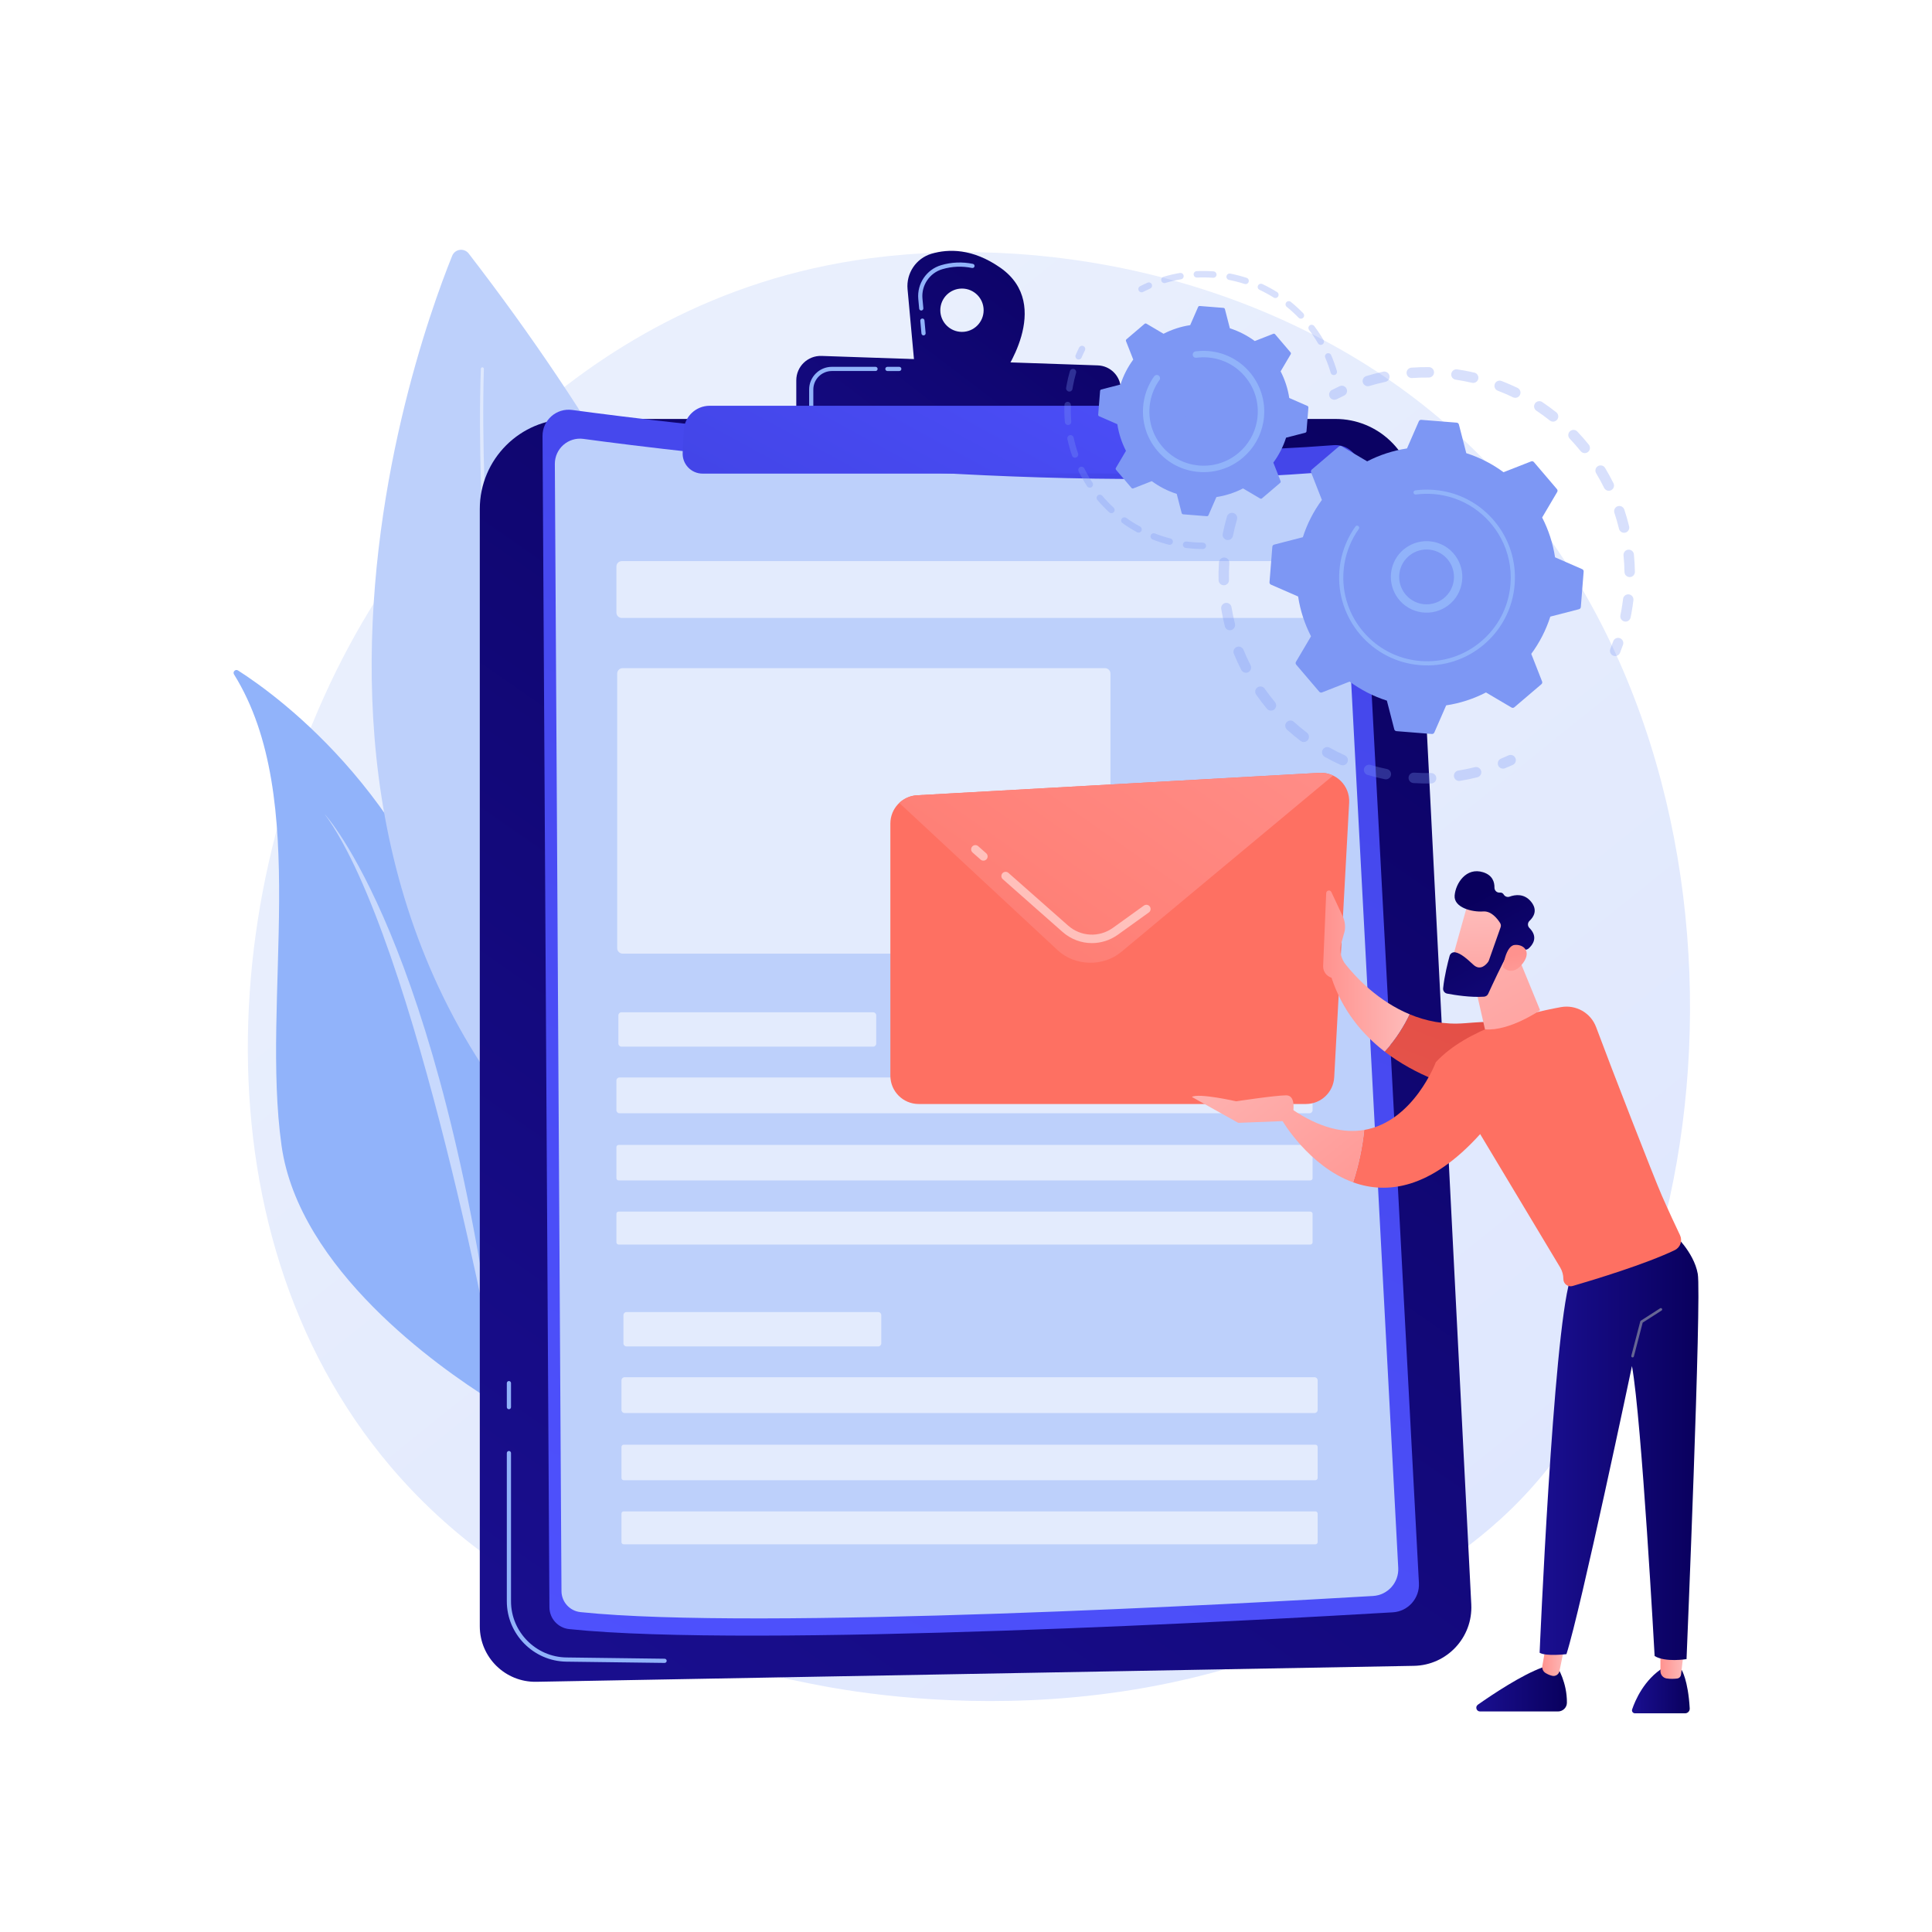 <?xml version="1.0" encoding="utf-8"?>
<svg version="1.1" xmlns="http://www.w3.org/2000/svg" xmlns:xlink="http://www.w3.org/1999/xlink" x="0px" y="0px"
     viewBox="0 0 3710 3710" style="enable-background:new 0 0 3710 3710;" xml:space="preserve">
<g id="Background">
	<g>
		<g>
			<rect style="fill:#FFFFFF;" width="3710" height="3710"/>
		</g>
	</g>
</g>
    <g id="Illustration">
	<g>
		<linearGradient id="SVGID_1_" gradientUnits="userSpaceOnUse" x1="3605.405" y1="4087.739" x2="1129.62" y2="1012.969">
			<stop  offset="0" style="stop-color:#DAE3FE"/>
            <stop  offset="1" style="stop-color:#E9EFFD"/>
		</linearGradient>
        <path style="fill:url(#SVGID_1_);" d="M2924.301,2875.161c-56.868,59.868-110.676,98.476-153.188,128.979
			c-499.726,358.559-1091.034,254.041-1216.704,228.516c-185.575-37.691-544.287-110.548-803.629-415.529
			c-392.363-461.411-331.267-1188.351-26.923-1668.215c55.669-87.775,349.73-574.948,947.407-653.075
			c361.708-47.282,783.343,48.08,1088.679,303.891C3400.873,1336.7,3355.245,2421.477,2924.301,2875.161z"/>
        <g>
			<path style="fill:#91B3FA;" d="M449.425,1295.087c-3.123-5.02,2.668-10.805,7.649-7.62
				c79.497,50.833,359.182,254.323,448.276,650.12c81.516,362.135,79.384,629.559,74.574,729.007
				c-0.952,19.665-22.718,31.046-39.396,20.582c-98.85-62.019-366.549-250.158-399.88-487.158
				C500.818,1916.802,598.451,1534.635,449.425,1295.087z"/>
            <path style="opacity:0.5;fill:#FFFFFF;" d="M623.671,1563.562c0,0,222.234,239.092,333.101,1094.723
				C956.773,2658.284,799.801,1804.291,623.671,1563.562z"/>
		</g>
        <g>
			<path style="fill:#BDD0FB;" d="M868.298,491.241c-81.585,202.176-508.317,1398.111,542.001,2000.133
				c0,0,483.611-715.01-510.304-2004.545C891.3,475.548,873.628,478.033,868.298,491.241z"/>
            <path style="opacity:0.5;fill:#FFFFFF;" d="M929.168,708.415c-2.14,73.148-1.228,146.504,1.135,219.713
				c2.424,73.229,6.618,146.398,12.628,219.412c12.075,146.004,31.057,291.505,59.512,435.161
				c28.599,143.546,66.485,285.515,119.377,421.884c13.107,34.122,27.511,67.724,42.754,100.914
				c15.2,33.215,31.669,65.833,49.353,97.754c35.112,63.983,75.75,124.898,121.986,181.17l0.039,0.047
				c2.408,2.93,1.984,7.258-0.946,9.666c-2.931,2.407-7.258,1.984-9.666-0.945l-0.019-0.025
				c-46.621-57.258-87.419-119.05-122.563-183.773c-17.701-32.295-34.157-65.257-49.319-98.785
				c-15.206-33.505-29.553-67.4-42.586-101.788c-52.592-137.437-89.963-280.129-118.004-424.236
				c-27.891-144.216-46.253-290.107-57.691-436.423c-5.691-73.169-9.562-146.471-11.659-219.823
				c-2.035-73.361-2.622-146.727-0.144-220.164c0.055-1.605,1.4-2.864,3.006-2.809c1.606,0.054,2.863,1.4,2.809,3.006
				L929.168,708.415z"/>
		</g>
        <g>

				<linearGradient id="SVGID_00000010292560562321686310000004313291236956689043_" gradientUnits="userSpaceOnUse" x1="2886.231" y1="564.233" x2="944.292" y2="3360.222">
				<stop  offset="0" style="stop-color:#09005D"/>
                    <stop  offset="1" style="stop-color:#1A0F91"/>
			</linearGradient>
            <path style="fill:url(#SVGID_00000010292560562321686310000004313291236956689043_);" d="M921.346,977.424
				c0-95.492,77.411-172.903,172.903-172.903h1470.374c81.12,0,148.009,63.57,152.133,144.585l108.535,2131.767
				c3.228,63.397-46.678,116.872-110.146,118.026l-1685.234,30.629c-59.637,1.084-108.565-46.963-108.565-106.609V977.424z"/>
            <path style="fill:#91B3FA;" d="M1276.212,3193.288c-0.018,0-0.035,0-0.053,0l-188.568-2.438
				c-63.053-0.818-114.35-52.783-114.35-115.838V2790.31c0-2.225,1.803-4.025,4.025-4.025c2.223,0,4.026,1.8,4.026,4.025v284.702
				c0,58.672,47.731,107.024,106.403,107.786l188.566,2.438c2.223,0.027,4.002,1.856,3.975,4.077
				C1280.206,3191.519,1278.41,3193.288,1276.212,3193.288z"/>
            <path style="fill:#91B3FA;" d="M977.267,2706.148c-2.223,0-4.025-1.801-4.025-4.026v-46.107c0-2.225,1.803-4.026,4.025-4.026
				c2.223,0,4.026,1.801,4.026,4.026v46.107C981.293,2704.347,979.49,2706.148,977.267,2706.148z"/>
            <g>

					<linearGradient id="SVGID_00000063625518197905286750000004284639580180414630_" gradientUnits="userSpaceOnUse" x1="1143.226" y1="3509.217" x2="2825.873" y2="-57.989">
					<stop  offset="0" style="stop-color:#4F52FF"/>
                        <stop  offset="1" style="stop-color:#4042E2"/>
				</linearGradient>
                <path style="fill:url(#SVGID_00000063625518197905286750000004284639580180414630_);" d="M1041.807,837.333
					c-0.18-30.552,26.689-54.198,56.964-50.092c200.793,27.229,891.267,111.445,1462.143,67.622
					c26.034-1.998,48.627,17.727,50.013,43.801l113.804,2141.269c1.561,29.36-20.859,54.467-50.21,56.204
					c-240.099,14.209-1228.905,69.136-1581.597,32.195c-21.466-2.249-37.759-20.321-37.886-41.904L1041.807,837.333z"/>
                <path style="fill:#BDD0FB;" d="M1065.458,890.992c-0.173-29.401,25.684-52.157,54.819-48.206
					c193.232,26.204,857.706,107.249,1407.085,65.076c25.053-1.923,46.796,17.06,48.13,42.151l109.519,2060.639
					c1.502,28.254-20.074,52.417-48.319,54.088c-231.058,13.674-1182.63,66.533-1522.041,30.982
					c-20.657-2.163-36.338-19.555-36.46-40.326L1065.458,890.992z"/>
                <path style="opacity:0.58;fill:#FFFFFF;" d="M2509.931,1186.646H1194.106c-5.756,0-10.422-4.666-10.422-10.423v-88.301
					c0-5.756,4.666-10.423,10.422-10.423h1315.825c5.756,0,10.423,4.666,10.423,10.423v88.301
					C2520.354,1181.979,2515.687,1186.646,2509.931,1186.646z"/>
                <path style="opacity:0.58;fill:#FFFFFF;" d="M2121.955,1831.221h-926.337c-5.756,0-10.423-4.666-10.423-10.422v-527.3
					c0-5.756,4.666-10.423,10.423-10.423h926.337c5.756,0,10.423,4.666,10.423,10.423v527.3
					C2132.378,1826.555,2127.711,1831.221,2121.955,1831.221z"/>
                <path style="opacity:0.58;fill:#FFFFFF;" d="M2514.673,2137.746H1189.545c-3.237,0-5.862-2.624-5.862-5.862v-56.97
					c0-3.237,2.624-5.862,5.862-5.862h1325.128c3.237,0,5.862,2.624,5.862,5.862v56.97
					C2520.535,2135.122,2517.91,2137.746,2514.673,2137.746z"/>
                <path style="opacity:0.58;fill:#FFFFFF;" d="M1676.708,2009.865h-483.359c-3.237,0-5.862-2.624-5.862-5.862v-54.286
					c0-3.237,2.625-5.862,5.862-5.862h483.359c3.237,0,5.862,2.624,5.862,5.862v54.286
					C1682.57,2007.241,1679.946,2009.865,1676.708,2009.865z"/>
                <path style="opacity:0.58;fill:#FFFFFF;" d="M2516.255,2266.752H1187.963c-2.363,0-4.279-1.916-4.279-4.279v-59.584
					c0-2.364,1.916-4.28,4.279-4.28h1328.293c2.364,0,4.28,1.916,4.28,4.28v59.584
					C2520.535,2264.836,2518.619,2266.752,2516.255,2266.752z"/>
                <path style="opacity:0.58;fill:#FFFFFF;" d="M2516.255,2389.906H1187.963c-2.363,0-4.279-1.916-4.279-4.279v-54.699
					c0-2.363,1.916-4.279,4.279-4.279h1328.293c2.364,0,4.28,1.916,4.28,4.279v54.699
					C2520.535,2387.99,2518.619,2389.906,2516.255,2389.906z"/>
                <path style="opacity:0.58;fill:#FFFFFF;" d="M2524.399,2713.401H1199.271c-3.237,0-5.862-2.624-5.862-5.862v-56.969
					c0-3.238,2.624-5.862,5.862-5.862h1325.128c3.238,0,5.862,2.624,5.862,5.862v56.969
					C2530.26,2710.777,2527.636,2713.401,2524.399,2713.401z"/>
                <path style="opacity:0.58;fill:#FFFFFF;" d="M1686.434,2585.521h-483.359c-3.237,0-5.862-2.625-5.862-5.862v-54.286
					c0-3.237,2.624-5.862,5.862-5.862h483.359c3.237,0,5.862,2.625,5.862,5.862v54.286
					C1692.296,2582.896,1689.671,2585.521,1686.434,2585.521z"/>
                <path style="opacity:0.58;fill:#FFFFFF;" d="M2525.981,2842.407H1197.688c-2.364,0-4.279-1.916-4.279-4.28v-59.584
					c0-2.363,1.916-4.279,4.279-4.279h1328.293c2.363,0,4.279,1.916,4.279,4.279v59.584
					C2530.26,2840.491,2528.344,2842.407,2525.981,2842.407z"/>
                <path style="opacity:0.58;fill:#FFFFFF;" d="M2525.981,2965.561H1197.688c-2.364,0-4.279-1.916-4.279-4.279v-54.699
					c0-2.364,1.916-4.279,4.279-4.279h1328.293c2.363,0,4.279,1.916,4.279,4.279v54.699
					C2530.26,2963.645,2528.344,2965.561,2525.981,2965.561z"/>
			</g>

            <linearGradient id="SVGID_00000103239582045071324990000002945814457492556734_" gradientUnits="userSpaceOnUse" x1="2084.678" y1="294.387" x2="1408.358" y2="1184.07">
				<stop  offset="0" style="stop-color:#09005D"/>
                <stop  offset="1" style="stop-color:#1A0F91"/>
			</linearGradient>
            <path style="fill:url(#SVGID_00000103239582045071324990000002945814457492556734_);" d="M1920.63,513.866
				c-53.112-36.949-99.294-36.217-131.803-26.624c-29.656,8.75-48.877,37.382-46.056,68.174l14.02,153.028l166.832,14.806
				C1923.622,723.248,2024.791,586.328,1920.63,513.866z M1847.263,637.322c-22.975,0-41.599-18.624-41.599-41.599
				c0-22.975,18.624-41.6,41.599-41.6c22.975,0,41.599,18.625,41.599,41.6C1888.862,618.698,1870.238,637.322,1847.263,637.322z"/>
            <path style="fill:#91B3FA;" d="M1773.455,644.07c-2.058,0-3.813-1.569-4.004-3.66l-2.233-24.37
				c-0.204-2.214,1.427-4.172,3.641-4.376c2.258-0.212,4.175,1.427,4.376,3.645l2.233,24.37c0.205,2.213-1.427,4.171-3.64,4.375
				C1773.701,644.067,1773.577,644.07,1773.455,644.07z M1769.08,596.312c-2.058,0-3.813-1.569-4.004-3.66l-1.697-18.501
				c-2.689-29.332,15.769-56.643,43.884-64.943c19.912-5.877,40.428-6.719,60.974-2.504c2.178,0.444,3.581,2.575,3.135,4.753
				c-0.446,2.174-2.557,3.566-4.751,3.133c-19.246-3.939-38.446-3.157-57.079,2.339c-24.439,7.214-40.483,30.971-38.146,56.49
				l1.696,18.501c0.205,2.213-1.427,4.171-3.64,4.376C1769.326,596.308,1769.202,596.312,1769.08,596.312z"/>

            <linearGradient id="SVGID_00000067936246495163084770000010063538795226832062_" gradientUnits="userSpaceOnUse" x1="2158.865" y1="350.781" x2="1482.544" y2="1240.464">
				<stop  offset="0" style="stop-color:#09005D"/>
                <stop  offset="1" style="stop-color:#1A0F91"/>
			</linearGradient>
            <path style="fill:url(#SVGID_00000067936246495163084770000010063538795226832062_);" d="M1529.095,807.337v-76.937
				c0-26.559,22.012-47.83,48.556-46.921l530.451,18.174c23.541,0.806,42.605,19.388,44.016,42.901l4.433,73.926L1529.095,807.337z"
            />
            <path style="fill:#91B3FA;" d="M1726.886,712.468h-22.812c-2.223,0-4.026-1.8-4.026-4.025c0-2.226,1.802-4.026,4.026-4.026
				h22.812c2.223,0,4.026,1.8,4.026,4.026C1730.912,710.668,1729.11,712.468,1726.886,712.468z"/>
            <path style="fill:#91B3FA;" d="M1557.806,783.178c-2.223,0-4.026-1.8-4.026-4.026v-31.124c0-24.048,19.564-43.611,43.612-43.611
				h83.868c2.223,0,4.026,1.8,4.026,4.026c0,2.225-1.802,4.025-4.026,4.025h-83.868c-19.608,0-35.561,15.953-35.561,35.56v31.124
				C1561.832,781.377,1560.029,783.178,1557.806,783.178z"/>

            <linearGradient id="SVGID_00000074410522399727968900000009652927642175651729_" gradientUnits="userSpaceOnUse" x1="2073.637" y1="405.201" x2="1606.652" y2="1262.681">
				<stop  offset="0" style="stop-color:#4F52FF"/>
                <stop  offset="1" style="stop-color:#4042E2"/>
			</linearGradient>
            <path style="fill:url(#SVGID_00000074410522399727968900000009652927642175651729_);" d="M1312.958,826.765
				c1.28-26.642,23.254-47.585,49.927-47.586l927.593-0.025c33.354-0.001,61.868,24.001,67.558,56.866l0.785,4.535
				c6.231,35.998-21.483,68.923-58.017,68.923h-951.656c-21.864,0-39.287-18.281-38.237-40.119L1312.958,826.765z"/>
		</g>
        <g>
			<g>
				<g>

						<linearGradient id="SVGID_00000075848221324986554680000002777812362185534644_" gradientUnits="userSpaceOnUse" x1="3227.571" y1="4.178" x2="2841.253" y2="648.041">
						<stop  offset="0" style="stop-color:#FF928E"/>
                            <stop  offset="1" style="stop-color:#FE7062"/>
					</linearGradient>
                    <path style="fill:url(#SVGID_00000075848221324986554680000002777812362185534644_);" d="M2507.789,2120.011h-743.662
						c-30.024,0-54.363-24.339-54.363-54.363V1581.41c0-28.848,22.534-52.673,51.337-54.278l772.359-43.05
						c32.337-1.803,59.067,24.893,57.308,57.233l-28.696,527.288C2560.502,2097.436,2536.664,2120.011,2507.789,2120.011z"/>
                    <g>

							<linearGradient id="SVGID_00000057830371221723354020000001364615168251428741_" gradientUnits="userSpaceOnUse" x1="2425.922" y1="1113.853" x2="1597.275" y2="2291.831">
							<stop  offset="0" style="stop-color:#FF928E"/>
                                <stop  offset="1" style="stop-color:#FE7062"/>
						</linearGradient>
                        <path style="fill:url(#SVGID_00000057830371221723354020000001364615168251428741_);" d="M2153.321,1827.817l406.51-338.551
							c-7.93-3.783-16.906-5.711-26.371-5.184l-772.359,43.05c-13.281,0.74-25.223,6.213-34.243,14.715l304.237,282.943
							C2064.122,1855.507,2118.458,1856.853,2153.321,1827.817z"/>
					</g>
				</g>
                <path style="opacity:0.5;fill:#FFFFFF;" d="M2096.809,1811.039c-20.211,0-40.329-7.231-56.495-21.504l-114.63-101.198
					c-3.365-2.969-3.684-8.103-0.714-11.467c2.97-3.369,8.108-3.687,11.467-0.714l114.63,101.198
					c24.352,21.496,59.78,23.271,86.162,4.311l59.399-42.693c3.655-2.618,8.719-1.782,11.34,1.857
					c2.618,3.644,1.787,8.72-1.857,11.34l-59.398,42.693C2131.65,1805.686,2114.195,1811.039,2096.809,1811.039z"/>
                <path style="opacity:0.5;fill:#FFFFFF;" d="M1888.412,1652.721c-1.912,0-3.829-0.669-5.374-2.034l-15.432-13.623
					c-3.364-2.969-3.684-8.103-0.714-11.467c2.968-3.369,8.104-3.682,11.468-0.714l15.432,13.623
					c3.364,2.969,3.684,8.103,0.714,11.467C1892.901,1651.793,1890.66,1652.721,1888.412,1652.721z"/>
			</g>
            <g>
				<g>

						<linearGradient id="SVGID_00000102506260585480869220000008322342537335245185_" gradientUnits="userSpaceOnUse" x1="5556.637" y1="3245.927" x2="5667.535" y2="3245.927" gradientTransform="matrix(-1 0 0 1 8801.397 0)">
						<stop  offset="0" style="stop-color:#09005D"/>
                            <stop  offset="1" style="stop-color:#1A0F91"/>
					</linearGradient>
                    <path style="fill:url(#SVGID_00000102506260585480869220000008322342537335245185_);" d="M3229.323,3206.849
						c0,0,12.323,19.425,15.423,73.81c0.289,5.067-3.725,9.384-8.801,9.384h-96.379c-3.878,0-6.646-3.802-5.404-7.476
						c5.647-16.715,22.724-57.469,60.826-80.757L3229.323,3206.849z"/>

                    <linearGradient id="SVGID_00000088819925661806440080000011808002194995485360_" gradientUnits="userSpaceOnUse" x1="5567.886" y1="3194.394" x2="5612.863" y2="3194.394" gradientTransform="matrix(-1 0 0 1 8801.397 0)">
						<stop  offset="0" style="stop-color:#FEBBBA"/>
                        <stop  offset="1" style="stop-color:#FF928E"/>
					</linearGradient>
                    <path style="fill:url(#SVGID_00000088819925661806440080000011808002194995485360_);" d="M3233.511,3169.998l-5.451,45.709
						c-0.47,3.943-3.561,7.1-7.506,7.554c-5.271,0.607-12.934,1.035-20.379-0.193c-6.768-1.116-11.64-7.146-11.64-14.005v-44.133
						L3233.511,3169.998z"/>

                    <linearGradient id="SVGID_00000183955399046001379210000011168791527501933744_" gradientUnits="userSpaceOnUse" x1="5792.477" y1="3244.154" x2="5966.481" y2="3244.154" gradientTransform="matrix(-1 0 0 1 8801.397 0)">
						<stop  offset="0" style="stop-color:#09005D"/>
                        <stop  offset="1" style="stop-color:#1A0F91"/>
					</linearGradient>
                    <path style="fill:url(#SVGID_00000183955399046001379210000011168791527501933744_);" d="M2990.862,3201.811
						c0,0,18.448,28.674,18.052,68.031c-0.093,9.271-7.854,16.655-17.125,16.655h-149.688c-7.009,0-9.855-9.006-4.119-13.034
						c28.325-19.891,83.998-57.048,124.264-71.652H2990.862z"/>

                    <linearGradient id="SVGID_00000014592804354368176430000000062565712554493073_" gradientUnits="userSpaceOnUse" x1="5795.119" y1="3174.422" x2="5839.849" y2="3174.422" gradientTransform="matrix(-1 0 0 1 8801.397 0)">
						<stop  offset="0" style="stop-color:#FEBBBA"/>
                        <stop  offset="1" style="stop-color:#FF928E"/>
					</linearGradient>
                    <path style="fill:url(#SVGID_00000014592804354368176430000000062565712554493073_);" d="M3006.278,3152.448l-11.627,56.451
						c-1.301,6.314-7.477,10.561-13.769,9.156c-3.825-0.854-8.338-2.489-13.16-5.503c-4.582-2.865-6.904-8.317-5.969-13.64
						l12.028-68.391L3006.278,3152.448z"/>

                    <linearGradient id="SVGID_00000062172006211425099390000001331533648846482859_" gradientUnits="userSpaceOnUse" x1="5539.94" y1="2777.664" x2="5844.873" y2="2777.664" gradientTransform="matrix(-1 0 0 1 8801.397 0)">
						<stop  offset="0" style="stop-color:#09005D"/>
                        <stop  offset="1" style="stop-color:#1A0F91"/>
					</linearGradient>
                    <path style="fill:url(#SVGID_00000062172006211425099390000001331533648846482859_);" d="M3212.153,2367.571
						c0,0,40.428,35.643,48.037,78.525c7.609,42.882-21.557,739.871-21.557,739.871s-40.427,6.727-61.267-5.902
						c0,0-24.718-452.34-43.506-556.866c0,0-98.53,468.565-125.83,553.229c0,0-38.948,4.738-51.508-2.673
						c0,0,25.81-607.392,58.241-715.377L3212.153,2367.571z"/>
                    <path style="fill:#666694;" d="M3135.04,2606.649c-0.215,0-0.43-0.027-0.646-0.083c-1.357-0.354-2.171-1.741-1.817-3.101
						l17.172-65.875c0.162-0.619,0.549-1.152,1.085-1.496l37.101-23.797c1.188-0.764,2.76-0.414,3.511,0.764
						c0.758,1.181,0.417,2.753-0.764,3.511l-36.267,23.261l-16.921,64.916C3137.198,2605.892,3136.168,2606.649,3135.04,2606.649z"
                    />

                    <linearGradient id="SVGID_00000067195390719469714780000017234935008238439049_" gradientUnits="userSpaceOnUse" x1="2979.22" y1="1653.517" x2="2599.68" y2="2629.479">
						<stop  offset="0" style="stop-color:#E1473D"/>
                        <stop  offset="1" style="stop-color:#E9605A"/>
					</linearGradient>
                    <path style="fill:url(#SVGID_00000067195390719469714780000017234935008238439049_);" d="M2813.192,1964.838
						c170.191-14.129,214.672,21.09,214.672,21.09l-81.787,129.119c0,0-167.229-3.303-287.055-95.66
						c22.425-24.152,38-50.842,47.989-71.624C2737.91,1960.603,2773.493,1968.133,2813.192,1964.838z"/>

                    <linearGradient id="SVGID_00000047765793276047638600000011773490688990751627_" gradientUnits="userSpaceOnUse" x1="6094.386" y1="1864.703" x2="6260.621" y2="1864.703" gradientTransform="matrix(-1 0 0 1 8801.397 0)">
						<stop  offset="0" style="stop-color:#FEBBBA"/>
                        <stop  offset="1" style="stop-color:#FF928E"/>
					</linearGradient>
                    <path style="fill:url(#SVGID_00000047765793276047638600000011773490688990751627_);" d="M2546.676,1715.022
						c0.229-5.454,7.62-6.938,9.937-1.995l21.717,46.341c4.196,8.953,5.541,18.98,3.853,28.723l-7.617,26.972
						c-2.279,13.154,1.157,26.63,9.495,37.056c19.954,24.946,62.451,70.506,122.95,95.646
						c-9.989,20.783-25.564,47.473-47.989,71.624c-43.967-33.886-81.561-79.748-102.159-141.854
						c-9.868-3.031-16.463-12.322-16.071-22.638L2546.676,1715.022z"/>

                    <linearGradient id="SVGID_00000047018009063432185150000006914005848918787253_" gradientUnits="userSpaceOnUse" x1="3543.188" y1="1313.384" x2="3312.753" y2="1672.592">
						<stop  offset="0" style="stop-color:#FF928E"/>
                        <stop  offset="1" style="stop-color:#FE7062"/>
					</linearGradient>
                    <path style="fill:url(#SVGID_00000047018009063432185150000006914005848918787253_);" d="M2757.171,2039.698
						c59.913-64.56,174.035-93.728,240.109-105.709c28.947-5.25,57.48,10.858,67.737,38.431
						c29.734,79.93,110.603,287.88,126.277,323.62c12.86,29.321,26.287,57.957,34.819,75.861c5.098,10.696,0.644,23.495-10.03,28.64
						c-55.59,26.795-155.618,57.11-196.171,68.937c-8.921,2.602-17.802-4.096-17.802-13.387c0-7.88-2.142-15.613-6.197-22.37
						l-153.583-255.934c-95.727,106.141-179.559,115.846-243.958,92.614c10.829-33.465,17.915-66.992,21.313-100.583
						C2714.823,2153.518,2757.171,2039.698,2757.171,2039.698z"/>

                    <linearGradient id="SVGID_00000033355222971797217350000000075590047798530995_" gradientUnits="userSpaceOnUse" x1="6470.797" y1="1900.945" x2="6111.61" y2="2347.808" gradientTransform="matrix(-1 0 0 1 8801.397 0)">
						<stop  offset="0" style="stop-color:#FEBBBA"/>
                        <stop  offset="1" style="stop-color:#FF928E"/>
					</linearGradient>
                    <path style="fill:url(#SVGID_00000033355222971797217350000000075590047798530995_);" d="M2462.433,2152.003l17.17-22.892
						c55.585,38.174,102.047,47.222,140.082,40.706c-3.399,33.591-10.485,67.118-21.313,100.583
						C2513.532,2239.794,2462.433,2152.003,2462.433,2152.003z"/>

                    <linearGradient id="SVGID_00000062888187497231131130000009171019061891204486_" gradientUnits="userSpaceOnUse" x1="6538.898" y1="1955.683" x2="6179.709" y2="2402.548" gradientTransform="matrix(-1 0 0 1 8801.397 0)">
						<stop  offset="0" style="stop-color:#FEBBBA"/>
                        <stop  offset="1" style="stop-color:#FF928E"/>
					</linearGradient>
                    <path style="fill:url(#SVGID_00000062888187497231131130000009171019061891204486_);" d="M2474.54,2152.417l-96.729,3.771
						l-89.059-49.741c12.784-8.014,85.075,8.365,85.075,8.365s75.572-11.429,96.025-11.456c16.988-0.021,14.561,24.406,13.25,32.686
						c-0.267,1.688-0.488,2.705-0.488,2.705L2474.54,2152.417z"/>

                    <linearGradient id="SVGID_00000005235592409181486380000013365146819162488723_" gradientUnits="userSpaceOnUse" x1="6066.708" y1="1630.883" x2="5718.834" y2="2270.069" gradientTransform="matrix(-1 0 0 1 8801.397 0)">
						<stop  offset="0" style="stop-color:#FEBBBA"/>
                        <stop  offset="1" style="stop-color:#FF928E"/>
					</linearGradient>
                    <path style="fill:url(#SVGID_00000005235592409181486380000013365146819162488723_);" d="M2906.398,1815.421l51.036,124.539
						c0,0-58.641,40.589-105.819,36.726l-25.471-111.984L2906.398,1815.421z"/>
                    <g>

							<linearGradient id="SVGID_00000080905211088580304890000018372106499954189491_" gradientUnits="userSpaceOnUse" x1="4687.475" y1="7197.561" x2="4533.734" y2="7400.948" gradientTransform="matrix(-0.817 -0.577 -0.577 0.817 10824.825 -1428.496)">
							<stop  offset="0" style="stop-color:#FEBBBA"/>
                                <stop  offset="1" style="stop-color:#FF928E"/>
						</linearGradient>
                        <path style="fill:url(#SVGID_00000080905211088580304890000018372106499954189491_);" d="M2820.187,1730.52
							c-1.169,1.656-36.922,130.816-36.922,130.816l74.183,18.847l52.074-117.383
							C2909.522,1762.8,2839.756,1702.797,2820.187,1730.52z"/>

                        <linearGradient id="SVGID_00000025415033182871676770000003526856061517055664_" gradientUnits="userSpaceOnUse" x1="2811.363" y1="1733.325" x2="2998.246" y2="2080.391">
							<stop  offset="0" style="stop-color:#09005D"/>
                            <stop  offset="1" style="stop-color:#1A0F91"/>
						</linearGradient>
                        <path style="fill:url(#SVGID_00000025415033182871676770000003526856061517055664_);" d="M2881.587,1780.634l-22.574,63.939
							c-0.289,0.821-0.677,1.579-1.177,2.29c-3.064,4.352-14.701,18.554-28.505,5.761c-12.525-11.608-24.129-22.015-34.845-23.903
							c-4.812-0.849-9.473,2.088-10.775,6.797c-3.244,11.736-10.069,38.317-12.474,62.316c-0.488,4.87,2.874,9.271,7.683,10.184
							c14.489,2.752,45.208,7.7,70.855,5.892c3.475-0.245,6.533-2.33,7.983-5.498c7.067-15.444,28.722-62.303,36.776-74.427
							c7.56-11.38,26.091-11.06,33.864-10.372c2.548,0.226,5.053-0.595,6.977-2.281c6.799-5.96,19.739-21.176,1.536-39.392
							c-3.809-3.812-3.707-9.962,0.219-13.654c7.817-7.35,16.177-20.386,3.154-36.553c-13.238-16.433-30.712-13.817-41.419-9.911
							c-4.329,1.58-9.052-0.25-11.405-4.212c-1.34-2.256-3.677-3.963-7.729-3.614c-5.46,0.469-10.052-4.087-9.953-9.567
							c0.189-10.527-3.58-23.828-21.843-29.512c-32.406-10.086-52.614,21.221-54.615,44.582
							c-2.001,23.361,33.754,32.299,54.779,30.723c15.987-1.198,27.855,14.646,32.626,22.311
							C2882.237,1774.961,2882.539,1777.937,2881.587,1780.634z"/>

                        <linearGradient id="SVGID_00000111158460226463656650000001884601018118262954_" gradientUnits="userSpaceOnUse" x1="4462.304" y1="7358.628" x2="4585.617" y2="7232.112" gradientTransform="matrix(-0.817 -0.577 -0.577 0.817 10824.825 -1428.496)">
							<stop  offset="0" style="stop-color:#FEBBBA"/>
                            <stop  offset="1" style="stop-color:#FF928E"/>
						</linearGradient>
                        <path style="fill:url(#SVGID_00000111158460226463656650000001884601018118262954_);" d="M2886.083,1857.183
							c0,0,5.235-40.556,22.105-42.543c16.871-1.987,33.292,11.877,16.519,34.641
							C2903.843,1877.597,2886.083,1857.183,2886.083,1857.183z"/>
					</g>
				</g>
			</g>
		</g>
        <g>
			<g>
				<g style="opacity:0.3;">
					<path style="fill:#7D97F4;" d="M2368.579,985.118c5.307,1.553,8.347,7.116,6.792,12.42c-3.018,10.307-5.635,20.897-7.775,31.48
						c-1.083,5.354-6.253,8.838-11.603,7.861c-0.063-0.012-0.127-0.023-0.192-0.035c-5.417-1.096-8.92-6.378-7.824-11.797
						c2.254-11.138,5.007-22.288,8.186-33.138c1.452-4.961,6.414-7.942,11.39-7.034
						C2367.895,984.938,2368.239,985.017,2368.579,985.118z M2360.711,1081.239c-0.678,10.77-0.902,21.67-0.664,32.408
						c0.122,5.523-4.257,10.104-9.784,10.228c-5.547,0.104-10.105-4.261-10.228-9.788c-0.251-11.297-0.016-22.771,0.695-34.103
						c0.347-5.516,5.103-9.708,10.619-9.36c0.401,0.026,0.795,0.074,1.18,0.144
						C2357.451,1071.666,2361.033,1076.123,2360.711,1081.239z M2364.872,1166.07c1.732,10.621,3.946,21.295,6.585,31.733
						c1.354,5.358-1.893,10.802-7.251,12.157c-5.355,1.348-10.799-1.892-12.157-7.251c-2.779-10.991-5.112-22.235-6.934-33.417
						c-0.89-5.456,2.813-10.598,8.268-11.49c1.163-0.189,2.312-0.17,3.408,0.03
						C2360.838,1158.569,2364.173,1161.777,2364.872,1166.07z M2387.902,1247.84c4.066,9.978,8.615,19.894,13.515,29.476
						c2.515,4.922,0.566,10.953-4.354,13.469c-4.924,2.511-10.95,0.561-13.469-4.354c-5.159-10.091-9.945-20.531-14.229-31.03
						c-2.086-5.118,0.371-10.961,5.49-13.047c1.831-0.747,3.755-0.912,5.567-0.582
						C2383.673,1242.366,2386.56,1244.554,2387.902,1247.84z M2428.574,1322.441c6.167,8.804,12.797,17.47,19.711,25.751
						c3.541,4.247,2.971,10.557-1.272,14.099c-4.246,3.545-10.558,2.973-14.097-1.274c-7.273-8.712-14.25-17.831-20.738-27.095
						c-3.172-4.526-2.073-10.767,2.457-13.938c2.281-1.599,4.998-2.112,7.539-1.648
						C2424.674,1318.792,2427.001,1320.195,2428.574,1322.441z M2484.74,1386.184c7.972,7.234,16.353,14.212,24.913,20.747
						c4.394,3.354,5.238,9.636,1.885,14.027c-3.354,4.396-9.633,5.241-14.03,1.886c-9.009-6.874-17.831-14.224-26.221-21.836
						c-4.093-3.716-4.4-10.043-0.686-14.139c2.413-2.659,5.928-3.719,9.219-3.118
						C2481.595,1384.076,2483.304,1384.88,2484.74,1386.184z M2844.256,1480.47c1.346,5.36-1.908,10.799-7.271,12.145
						c-10.983,2.756-22.237,5.07-33.445,6.875c-5.458,0.879-10.595-2.832-11.473-8.29c-0.88-5.455,2.832-10.591,8.288-11.471
						c10.642-1.714,21.327-3.912,31.756-6.531c1.431-0.359,2.865-0.391,4.229-0.142
						C2840.083,1473.739,2843.27,1476.538,2844.256,1480.47z M2553.595,1435.86c9.376,5.276,19.094,10.21,28.89,14.661
						c5.032,2.29,7.258,8.224,4.97,13.255c-2.288,5.035-8.214,7.232-13.255,4.968c-10.314-4.689-20.549-9.884-30.422-15.441
						c-4.816-2.711-6.524-8.813-3.813-13.632c2.15-3.82,6.435-5.685,10.52-4.94
						C2551.548,1434.926,2552.598,1435.301,2553.595,1435.86z M2758.12,1494.259c0.112,5.525-4.279,10.097-9.806,10.208
						c-11.32,0.227-22.8-0.033-34.121-0.764c-5.523-0.333-9.697-5.12-9.342-10.635c0.357-5.515,5.118-9.697,10.635-9.342
						c10.759,0.696,21.669,0.943,32.427,0.725c0.686-0.014,1.357,0.045,2.007,0.164
						C2754.505,1485.452,2758.023,1489.42,2758.12,1494.259z M2631.811,1468.897c10.314,3.044,20.895,5.682,31.452,7.84
						c5.418,1.105,8.91,6.392,7.803,11.81c-1.093,5.345-6.258,8.817-11.6,7.842c-0.069-0.013-0.141-0.026-0.209-0.042
						c-11.115-2.267-22.256-5.044-33.111-8.246c-5.301-1.568-8.332-7.133-6.768-12.435c1.46-4.952,6.416-7.922,11.385-7.015
						C2631.113,1468.714,2631.463,1468.798,2631.811,1468.897z"/>
                    <path style="fill:#7D97F4;" d="M2902.68,1449.846c-1.938-0.354-4.002-0.143-5.933,0.737c-4.697,2.139-9.516,4.212-14.325,6.172
						c-5.119,2.082-7.583,7.924-5.498,13.042c2.082,5.121,7.924,7.59,13.044,5.497c5.059-2.057,10.127-4.24,15.071-6.489
						c5.03-2.289,7.254-8.226,4.965-13.254C2908.591,1452.447,2905.795,1450.415,2902.68,1449.846z"/>
				</g>
                <g style="opacity:0.3;">
					<path style="fill:#7D97F4;" d="M3109.006,1225.025c-4.752-0.868-9.564,1.815-11.225,6.516
						c-1.717,4.865-3.565,9.778-5.494,14.596c-2.054,5.133,0.442,10.958,5.573,13.012c5.154,2.062,10.959-0.444,13.012-5.574
						c2.029-5.074,3.977-10.247,5.786-15.369c1.84-5.212-0.894-10.929-6.106-12.771
						C3110.041,1225.253,3109.523,1225.119,3109.006,1225.025z"/>
                    <path style="fill:#7D97F4;" d="M2831.21,715.556c5.383,1.257,8.728,6.641,7.468,12.027c-1.259,5.382-6.635,8.716-12.024,7.466
						c-10.248-2.395-20.757-4.389-31.354-5.958c-5.444-0.787-9.244-5.9-8.435-11.368c0.809-5.468,5.898-9.244,11.367-8.437
						c4.592,0.679,9.154,1.433,13.684,2.259C2818.379,712.726,2824.871,714.074,2831.21,715.556z M2753.751,715.101
						c-0.062,5.525-4.593,9.956-10.12,9.892c-10.612-0.117-21.343,0.21-31.896,0.978c-5.505,0.418-10.308-3.742-10.71-9.256
						c-0.401-5.51,3.743-10.306,9.255-10.706c11.111-0.81,22.407-1.156,33.573-1.029c0.579,0.007,1.147,0.062,1.697,0.163
						C2750.261,706.002,2753.806,710.151,2753.751,715.101z M2883.345,731.575c10.395,3.992,20.763,8.484,30.813,13.355
						c4.975,2.411,7.053,8.398,4.643,13.374c-2.41,4.973-8.394,7.044-13.372,4.641c-9.544-4.628-19.387-8.892-29.259-12.681
						c-5.16-1.983-7.738-7.771-5.756-12.934c1.753-4.564,6.488-7.106,11.13-6.259
						C2882.147,731.182,2882.751,731.348,2883.345,731.575z M2668.141,721.395c1.154,5.405-2.294,10.725-7.7,11.876
						c-10.363,2.21-20.754,4.892-30.886,7.966c-5.293,1.609-10.878-1.378-12.484-6.67c-1.606-5.289,1.38-10.876,6.668-12.482
						c10.67-3.239,21.614-6.062,32.525-8.39c1.319-0.28,2.632-0.291,3.882-0.063
						C2664.018,714.339,2667.269,717.309,2668.141,721.395z M2961.454,772.012c9.257,6.177,18.379,12.838,27.113,19.797
						c4.323,3.444,5.036,9.738,1.594,14.062c-3.445,4.327-9.742,5.038-14.065,1.594c-8.298-6.609-16.962-12.937-25.753-18.802
						c-4.598-3.069-5.838-9.285-2.769-13.883c2.287-3.426,6.319-4.987,10.127-4.292
						C2959.004,770.727,2960.283,771.23,2961.454,772.012z M3028.802,828.599c7.701,8.071,15.151,16.561,22.144,25.233
						c3.469,4.306,2.794,10.605-1.51,14.076c-4.31,3.474-10.609,2.797-14.073-1.512c-6.645-8.24-13.725-16.308-21.042-23.979
						c-3.817-3.999-3.667-10.335,0.332-14.151c2.411-2.298,5.669-3.158,8.713-2.602
						C3025.374,826.03,3027.287,827.011,3028.802,828.599z M3082.219,898.521c5.764,9.561,11.188,19.473,16.122,29.455
						c2.449,4.958,0.416,10.958-4.538,13.408c-4.962,2.453-10.959,0.416-13.407-4.538c-4.687-9.488-9.842-18.902-15.32-27.989
						c-2.854-4.734-1.33-10.886,3.404-13.738c2.175-1.312,4.646-1.699,6.961-1.277
						C3078.168,894.34,3080.676,895.962,3082.219,898.521z M3119.112,978.43c3.534,10.589,6.656,21.452,9.278,32.288
						c1.301,5.372-2,10.783-7.374,12.083c-5.364,1.298-10.78-2.004-12.081-7.376c-2.49-10.287-5.454-20.601-8.812-30.661
						c-1.75-5.243,1.081-10.911,6.325-12.66c1.657-0.552,3.353-0.648,4.957-0.355C3114.88,972.383,3117.913,974.841,3119.112,978.43
						z M3137.552,1064.536c1.111,11.08,1.761,22.355,1.934,33.514c0.086,5.528-4.326,10.08-9.854,10.164
						c-5.51,0.083-10.077-4.324-10.162-9.852c-0.163-10.601-0.782-21.309-1.835-31.835c-0.552-5.498,3.461-10.405,8.96-10.955
						c0.958-0.096,1.898-0.055,2.8,0.109C3133.672,1056.464,3137.097,1059.994,3137.552,1064.536z M3136.637,1152.499
						c-0.979,8.147-2.221,16.366-3.692,24.424c-0.533,2.919-1.096,5.821-1.69,8.713c-1.111,5.413-6.354,9.022-11.815,7.791
						c-5.415-1.108-8.905-6.399-7.795-11.816c0.563-2.747,1.101-5.51,1.607-8.283c1.398-7.662,2.58-15.47,3.511-23.217
						c0.658-5.487,5.643-9.402,11.13-8.742c0.206,0.026,0.411,0.055,0.613,0.092
						C3133.671,1142.403,3137.273,1147.218,3136.637,1152.499z"/>
                    <path style="fill:#7D97F4;" d="M2578.493,740.827c-1.958-0.357-4.039-0.137-5.98,0.756c-4.921,2.269-9.886,4.685-14.76,7.182
						c-4.921,2.52-6.867,8.551-4.347,13.47c2.521,4.919,8.546,6.87,13.47,4.347c4.629-2.37,9.346-4.665,14.018-6.82
						c5.018-2.311,7.212-8.257,4.898-13.278C2584.373,743.406,2581.589,741.392,2578.493,740.827z"/>
				</g>
                <g>
					<path style="fill:#7D97F4;" d="M2518.954,901.754c-1.519,1.296-2.049,3.41-1.32,5.268l20.786,53.005
						c-15.77,21.407-28.24,45.483-36.58,71.543l-55.095,14.212c-1.933,0.499-3.335,2.169-3.494,4.158l-5.43,68.076
						c-0.16,1.99,0.962,3.861,2.79,4.659l52.146,22.767c4.102,27.053,12.597,52.802,24.775,76.439l-28.927,49.039
						c-1.013,1.719-0.825,3.892,0.469,5.411l44.297,51.978c1.294,1.519,3.411,2.05,5.269,1.32l53.004-20.787
						c21.407,15.771,45.482,28.242,71.544,36.58l14.212,55.095c0.499,1.933,2.168,3.336,4.157,3.495l68.077,5.431
						c1.99,0.158,3.86-0.963,4.659-2.792l22.767-52.146c27.053-4.102,52.802-12.597,76.438-24.776l49.039,28.928
						c1.719,1.014,3.892,0.826,5.411-0.469l51.978-44.297c1.519-1.294,2.049-3.41,1.321-5.267l-20.787-53.006
						c15.771-21.406,28.24-45.482,36.58-71.543l55.095-14.213c1.933-0.498,3.336-2.168,3.495-4.157l5.431-68.078
						c0.158-1.99-0.962-3.86-2.791-4.658l-52.146-22.768c-4.102-27.053-12.598-52.802-24.775-76.439l28.927-49.039
						c1.015-1.718,0.826-3.891-0.469-5.411l-44.298-51.977c-1.294-1.519-3.41-2.049-5.268-1.32l-53.005,20.787
						c-21.407-15.771-45.482-28.241-71.544-36.581l-14.212-55.095c-0.499-1.931-2.168-3.335-4.158-3.494l-68.077-5.43
						c-1.99-0.158-3.861,0.962-4.659,2.792l-22.767,52.144c-27.053,4.102-52.802,12.599-76.438,24.776l-49.039-28.927
						c-1.719-1.014-3.892-0.825-5.411,0.469L2518.954,901.754z"/>
                    <path style="fill:#91B3FA;" d="M2761.482,1042.811c35.847,12.155,55.124,51.204,42.969,87.055
						c-5.886,17.366-18.185,31.4-34.627,39.514c-16.439,8.115-35.058,9.347-52.425,3.454c-35.847-12.155-55.124-51.204-42.97-87.055
						c11.058-32.613,44.376-51.51,77.295-45.5C2754.988,1040.875,2758.25,1041.716,2761.482,1042.811z M2762.737,1155.019
						c12.608-6.223,22.035-16.982,26.551-30.298c9.317-27.482-5.462-57.428-32.946-66.745c-27.49-9.33-57.428,5.462-66.747,32.948
						c-9.317,27.482,5.462,57.428,32.946,66.745c2.493,0.844,5.015,1.496,7.557,1.96
						C2741.137,1161.644,2752.49,1160.076,2762.737,1155.019z"/>
                    <path style="fill:#91B3FA;" d="M2770.91,942.994c-5.654-1.032-11.392-1.786-17.199-2.25l0,0
						c-1.827-0.147-3.658-0.263-5.49-0.35c-9.033-0.429-18.086-0.138-27.018,0.866c-0.122,0.014-0.243,0.027-0.365,0.04
						c-0.345,0.04-0.69,0.081-1.036,0.125c-0.672,0.08-1.344,0.168-2.014,0.256c-1.763,0.234-3.105,1.583-3.41,3.245
						c-0.074,0.404-0.085,0.827-0.028,1.255c0.292,2.191,2.309,3.724,4.498,3.436c11.278-1.506,22.792-1.805,34.226-0.89
						c56.796,4.521,104.409,38.203,129.321,85.148c13.86,26.109,20.692,56.325,18.171,87.913
						c-0.441,5.539-1.158,11.016-2.145,16.408c-6.629,36.291-25.381,68.927-53.838,93.177
						c-32.687,27.858-74.267,41.32-117.076,37.905c-88.414-7.062-154.542-84.689-147.491-173.061
						c0.434-5.449,1.143-10.856,2.12-16.198c4.23-23.149,13.478-45.116,27.158-64.291c0.353-0.496,0.578-1.043,0.679-1.605
						c0.27-1.477-0.308-3.049-1.613-3.978c-1.805-1.279-4.3-0.872-5.585,0.935c-14.362,20.131-24.074,43.194-28.514,67.496
						c-1.025,5.607-1.769,11.282-2.227,17.001c-7.403,92.783,62.086,174.283,154.836,181.683
						c44.944,3.586,88.592-10.547,122.907-39.793c29.876-25.458,49.561-59.72,56.522-97.818c1.033-5.661,1.787-11.41,2.252-17.223
						c3.584-44.947-10.547-88.596-39.791-122.911C2843.291,969.635,2809.018,949.95,2770.91,942.994z"/>
				</g>
			</g>
            <g>
				<g style="opacity:0.3;">
					<path style="fill:#7D97F4;" d="M2078.916,664.066c-2.631-0.48-5.367,0.794-6.63,3.306c-2.359,4.688-4.608,9.512-6.683,14.337
						c-1.348,3.135,0.099,6.768,3.237,8.121c3.136,1.364,6.772-0.102,8.121-3.237c1.977-4.598,4.12-9.195,6.371-13.67
						c1.534-3.046,0.304-6.762-2.744-8.3C2080.045,664.352,2079.483,664.17,2078.916,664.066z"/>
                    <path style="fill:#7D97F4;" d="M2062.154,708.474c3.278,0.954,5.165,4.38,4.213,7.661c-2.397,8.276-4.399,16.772-5.946,25.247
						c-0.326,1.787-0.633,3.585-0.923,5.392c-0.544,3.367-3.715,5.661-7.086,5.119c-3.167-0.64-5.661-3.715-5.122-7.09
						c0.305-1.89,0.627-3.77,0.968-5.641c1.622-8.884,3.72-17.792,6.238-26.47c0.889-3.072,3.958-4.923,7.04-4.361
						C2061.74,708.367,2061.946,708.417,2062.154,708.474z M2056.406,778.015c-0.393,10.44-0.145,20.998,0.744,31.378
						c0.29,3.404-2.228,6.393-5.633,6.685c-3.384,0.285-6.396-2.229-6.686-5.632c-0.932-10.879-1.194-21.948-0.779-32.894
						c0.129-3.412,2.999-6.074,6.413-5.948c0.298,0.012,0.596,0.048,0.884,0.1C2054.323,772.247,2056.522,774.906,2056.406,778.015z
						 M2061.772,840.447c2.173,10.203,5.01,20.374,8.435,30.241c1.118,3.223-0.59,6.747-3.813,7.865
						c-3.236,1.121-6.749-0.581-7.868-3.812c-3.592-10.345-6.565-21.019-8.846-31.715c-0.71-3.339,1.418-6.627,4.757-7.337
						c0.814-0.17,1.625-0.176,2.397-0.035C2059.223,836.09,2061.232,837.924,2061.772,840.447z M2082.313,899.654
						c4.616,9.372,9.857,18.546,15.574,27.249c1.874,2.858,1.08,6.69-1.775,8.562c-2.847,1.867-6.684,1.081-8.56-1.771
						c-5.997-9.134-11.49-18.746-16.332-28.577c-1.509-3.062-0.246-6.771,2.816-8.28c1.236-0.603,2.575-0.763,3.834-0.534
						C2079.733,896.642,2081.414,897.826,2082.313,899.654z M2116.688,952.051c6.753,7.965,14.062,15.583,21.725,22.652
						c2.508,2.311,2.666,6.224,0.351,8.735c-2.315,2.511-6.226,2.675-8.735,0.351c-8.031-7.406-15.692-15.395-22.772-23.739
						c-2.206-2.606-1.886-6.506,0.716-8.712c1.471-1.247,3.355-1.689,5.114-1.368
						C2114.441,950.218,2115.725,950.919,2116.688,952.051z M2162.739,994.517c8.479,6.077,17.416,11.678,26.57,16.651
						c2.998,1.628,4.111,5.383,2.48,8.381c-1.63,2.998-5.371,4.107-8.385,2.483c-9.597-5.213-18.975-11.092-27.87-17.466
						c-2.772-1.991-3.412-5.851-1.424-8.624c1.44-2.007,3.861-2.898,6.139-2.482C2161.12,993.619,2161.971,993.965,2162.739,994.517
						z M2217.754,1024.417c9.681,3.798,19.73,7.038,29.871,9.626c3.306,0.849,5.303,4.214,4.457,7.521
						c-0.843,3.307-4.193,5.255-7.521,4.463c-10.629-2.72-21.166-6.116-31.32-10.099c-3.178-1.249-4.744-4.836-3.498-8.015
						c1.096-2.795,4.008-4.343,6.859-3.823C2216.988,1024.161,2217.374,1024.268,2217.754,1024.417z M2315.943,1048.208
						c-0.016,3.415-2.795,6.167-6.21,6.151c-9.451-0.044-19.063-0.608-28.541-1.669c-1.442-0.153-2.873-0.328-4.307-0.51
						c-3.381-0.335-5.78-3.534-5.335-6.927c0.437-3.387,3.536-5.773,6.924-5.339c1.343,0.177,2.691,0.337,4.066,0.484
						c9.072,1.018,18.24,1.556,27.252,1.6c0.371,0,0.736,0.036,1.086,0.1C2313.774,1042.626,2315.958,1045.167,2315.943,1048.208z"
                    />
				</g>
                <g style="opacity:0.3;">
					<path style="fill:#7D97F4;" d="M2362.474,525.388c10.573,2.071,21.109,4.811,31.323,8.13c3.243,1.058,5.022,4.544,3.965,7.793
						c-1.056,3.25-4.558,4.986-7.793,3.965c-9.737-3.17-19.789-5.778-29.875-7.755c-3.351-0.654-5.534-3.906-4.877-7.254
						c0.652-3.323,3.854-5.5,7.174-4.894C2362.418,525.378,2362.448,525.383,2362.474,525.388z M2336.091,527.703
						c-0.25,3.403-3.215,5.961-6.618,5.708c-10.242-0.753-20.634-0.895-30.886-0.416c-3.39,0.148-6.304-2.476-6.46-5.892
						c-0.16-3.411,2.475-6.299,5.886-6.461c10.744-0.5,21.635-0.353,32.367,0.441c0.227,0.017,0.446,0.044,0.666,0.084
						C2334.11,521.726,2336.325,524.518,2336.091,527.703z M2423.921,545.405c9.764,4.569,19.333,9.77,28.438,15.464
						c2.894,1.811,3.774,5.629,1.964,8.52c-1.808,2.898-5.61,3.769-8.518,1.968c-8.685-5.434-17.81-10.395-27.124-14.758
						c-3.093-1.448-4.425-5.128-2.98-8.215c1.217-2.6,4.011-3.956,6.708-3.464C2422.919,545.014,2423.427,545.173,2423.921,545.405z
						 M2272.944,529.186c0.576,3.364-1.688,6.559-5.052,7.135c-10.122,1.73-20.236,4.1-30.065,7.049
						c-3.268,0.974-6.715-0.882-7.697-4.142c-0.98-3.272,0.874-6.719,4.146-7.7c10.307-3.095,20.918-5.583,31.534-7.395
						c0.734-0.124,1.46-0.114,2.151,0.012C2270.442,524.599,2272.493,526.557,2272.944,529.186z M2478.69,579.667
						c8.36,6.767,16.392,14.118,23.878,21.848c2.375,2.453,2.311,6.368-0.142,8.743c-2.453,2.376-6.366,2.318-8.744-0.141
						c-7.137-7.378-14.799-14.386-22.774-20.837c-2.652-2.148-3.064-6.04-0.913-8.696c1.47-1.819,3.767-2.583,5.919-2.19
						C2476.898,578.573,2477.856,578.993,2478.69,579.667z M2523.647,626.075c6.508,8.589,12.552,17.652,17.965,26.93
						c1.72,2.947,0.726,6.729-2.224,8.45c-2.944,1.721-6.733,0.728-8.455-2.225c-5.163-8.846-10.931-17.49-17.142-25.688
						c-2.062-2.72-1.526-6.599,1.195-8.661c1.438-1.088,3.199-1.454,4.847-1.153C2521.3,623.995,2522.676,624.793,2523.647,626.075z
						 M2556.203,681.915c4.267,9.904,7.961,20.157,10.983,30.467c0.959,3.28-0.918,6.711-4.196,7.672
						c-3.275,0.961-6.708-0.924-7.67-4.192c-2.878-9.834-6.402-19.609-10.475-29.049c-1.351-3.137,0.096-6.776,3.232-8.124
						c1.163-0.505,2.393-0.618,3.551-0.407C2553.594,678.641,2555.351,679.943,2556.203,681.915z"/>
                    <path style="fill:#7D97F4;" d="M2207.202,542.394c-1.173-0.214-2.419-0.092-3.594,0.424c-4.844,2.129-9.645,4.413-14.276,6.783
						c-3.037,1.557-4.241,5.283-2.685,8.322c1.562,3.028,5.281,4.235,8.322,2.685c4.414-2.263,8.997-4.439,13.618-6.474
						c3.126-1.374,4.544-5.025,3.169-8.148C2210.896,544.039,2209.153,542.75,2207.202,542.394z"/>
				</g>
                <g>
					<path style="fill:#7D97F4;" d="M2163.135,651.52c-1.016,0.867-1.371,2.282-0.884,3.525l13.909,35.469
						c-10.553,14.325-18.896,30.435-24.477,47.873l-36.867,9.51c-1.293,0.334-2.232,1.451-2.338,2.782l-3.633,45.553
						c-0.107,1.331,0.644,2.584,1.866,3.118l34.894,15.234c2.745,18.103,8.429,35.333,16.578,51.149l-19.356,32.814
						c-0.679,1.151-0.552,2.604,0.314,3.621l29.642,34.781c0.866,1.016,2.282,1.372,3.526,0.884l35.468-13.909
						c14.324,10.553,30.435,18.898,47.875,24.478l9.51,36.867c0.334,1.293,1.451,2.232,2.782,2.338l45.554,3.634
						c1.332,0.106,2.583-0.645,3.117-1.868l15.235-34.894c18.103-2.745,35.333-8.429,51.149-16.579l32.815,19.357
						c1.15,0.678,2.604,0.553,3.62-0.314l34.782-29.642c1.016-0.866,1.37-2.282,0.883-3.524l-13.91-35.47
						c10.553-14.324,18.898-30.434,24.478-47.873l36.867-9.51c1.293-0.333,2.232-1.45,2.338-2.782l3.634-45.554
						c0.106-1.331-0.644-2.583-1.868-3.117l-34.893-15.234c-2.745-18.103-8.43-35.333-16.579-51.149l19.356-32.814
						c0.679-1.15,0.553-2.604-0.314-3.621l-29.642-34.781c-0.866-1.017-2.282-1.371-3.525-0.884l-35.469,13.91
						c-14.324-10.553-30.435-18.897-47.874-24.478l-9.51-36.867c-0.334-1.293-1.451-2.232-2.782-2.338l-45.554-3.633
						c-1.331-0.106-2.583,0.644-3.117,1.868l-15.235,34.893c-18.103,2.745-35.333,8.431-51.149,16.579l-32.815-19.357
						c-1.15-0.679-2.604-0.552-3.62,0.314L2163.135,651.52z"/>
                    <g>
						<path style="fill:#7D97F4;" d="M2325.685,745.128c11.833,4.008,21.393,12.386,26.92,23.588
							c5.529,11.196,6.365,23.88,2.353,35.709c-8.277,24.416-34.835,37.518-59.301,29.272
							c-24.417-8.286-37.545-34.886-29.266-59.296c4.01-11.83,12.385-21.39,23.585-26.919c9.104-4.493,19.19-5.886,29-4.095
							C2321.23,743.8,2323.475,744.381,2325.685,745.128z M2343.249,800.46c2.951-8.704,2.337-18.032-1.73-26.274
							c-4.065-8.235-11.1-14.398-19.8-17.349l0,0c-8.705-2.939-18.03-2.334-26.272,1.734c-8.237,4.062-14.397,11.1-17.347,19.797
							c-6.09,17.961,3.566,37.527,21.526,43.622c1.622,0.547,3.254,0.968,4.89,1.267
							C2321.012,826.268,2337.711,816.797,2343.249,800.46z"/>
					</g>
                    <path style="fill:#91B3FA;" d="M2332.243,675.655c-3.848-0.702-7.762-1.214-11.741-1.536
						c-7.902-0.633-15.877-0.462-23.722,0.511c-0.352,0.046-0.704,0.093-1.056,0.139c-2.724,0.362-4.794,2.445-5.266,5.01
						c-0.114,0.623-0.132,1.277-0.044,1.937c0.45,3.384,3.566,5.745,6.945,5.306c7.316-0.978,14.77-1.17,22.154-0.577l0.003,0
						c0.405,0.031,0.813,0.069,1.214,0.105c17.465,1.562,33.879,7.418,48.097,16.886c7.717,5.14,14.788,11.352,21.022,18.535
						c0.051,0.058,0.101,0.117,0.152,0.175c0.154,0.182,0.309,0.357,0.46,0.538c18.032,21.162,26.749,48.079,24.537,75.793
						c-0.283,3.587-0.749,7.129-1.386,10.621c-4.292,23.493-16.433,44.621-34.856,60.325c-21.162,18.033-48.078,26.743-75.79,24.532
						c-27.695-2.22-52.909-15.083-70.946-36.24c-18.032-21.161-26.749-48.079-24.537-75.793c0.279-3.527,0.74-7.027,1.371-10.483
						c2.74-14.989,8.725-29.208,17.581-41.619c0.545-0.766,0.893-1.61,1.048-2.478c0.416-2.281-0.475-4.708-2.49-6.143
						c-2.785-1.975-6.638-1.341-8.625,1.445c-9.908,13.889-16.608,29.799-19.675,46.563c-0.707,3.872-1.222,7.785-1.537,11.729
						c-2.473,31.011,7.277,61.124,27.455,84.8c20.177,23.671,48.344,38.091,79.368,40.545c31.008,2.476,61.12-7.271,84.794-27.453
						c20.613-17.563,34.194-41.201,38.995-67.485c0.712-3.902,1.234-7.869,1.554-11.879
						C2432.11,739.432,2390.258,686.246,2332.243,675.655z"/>
				</g>
			</g>
		</g>
	</g>
</g>
</svg>
